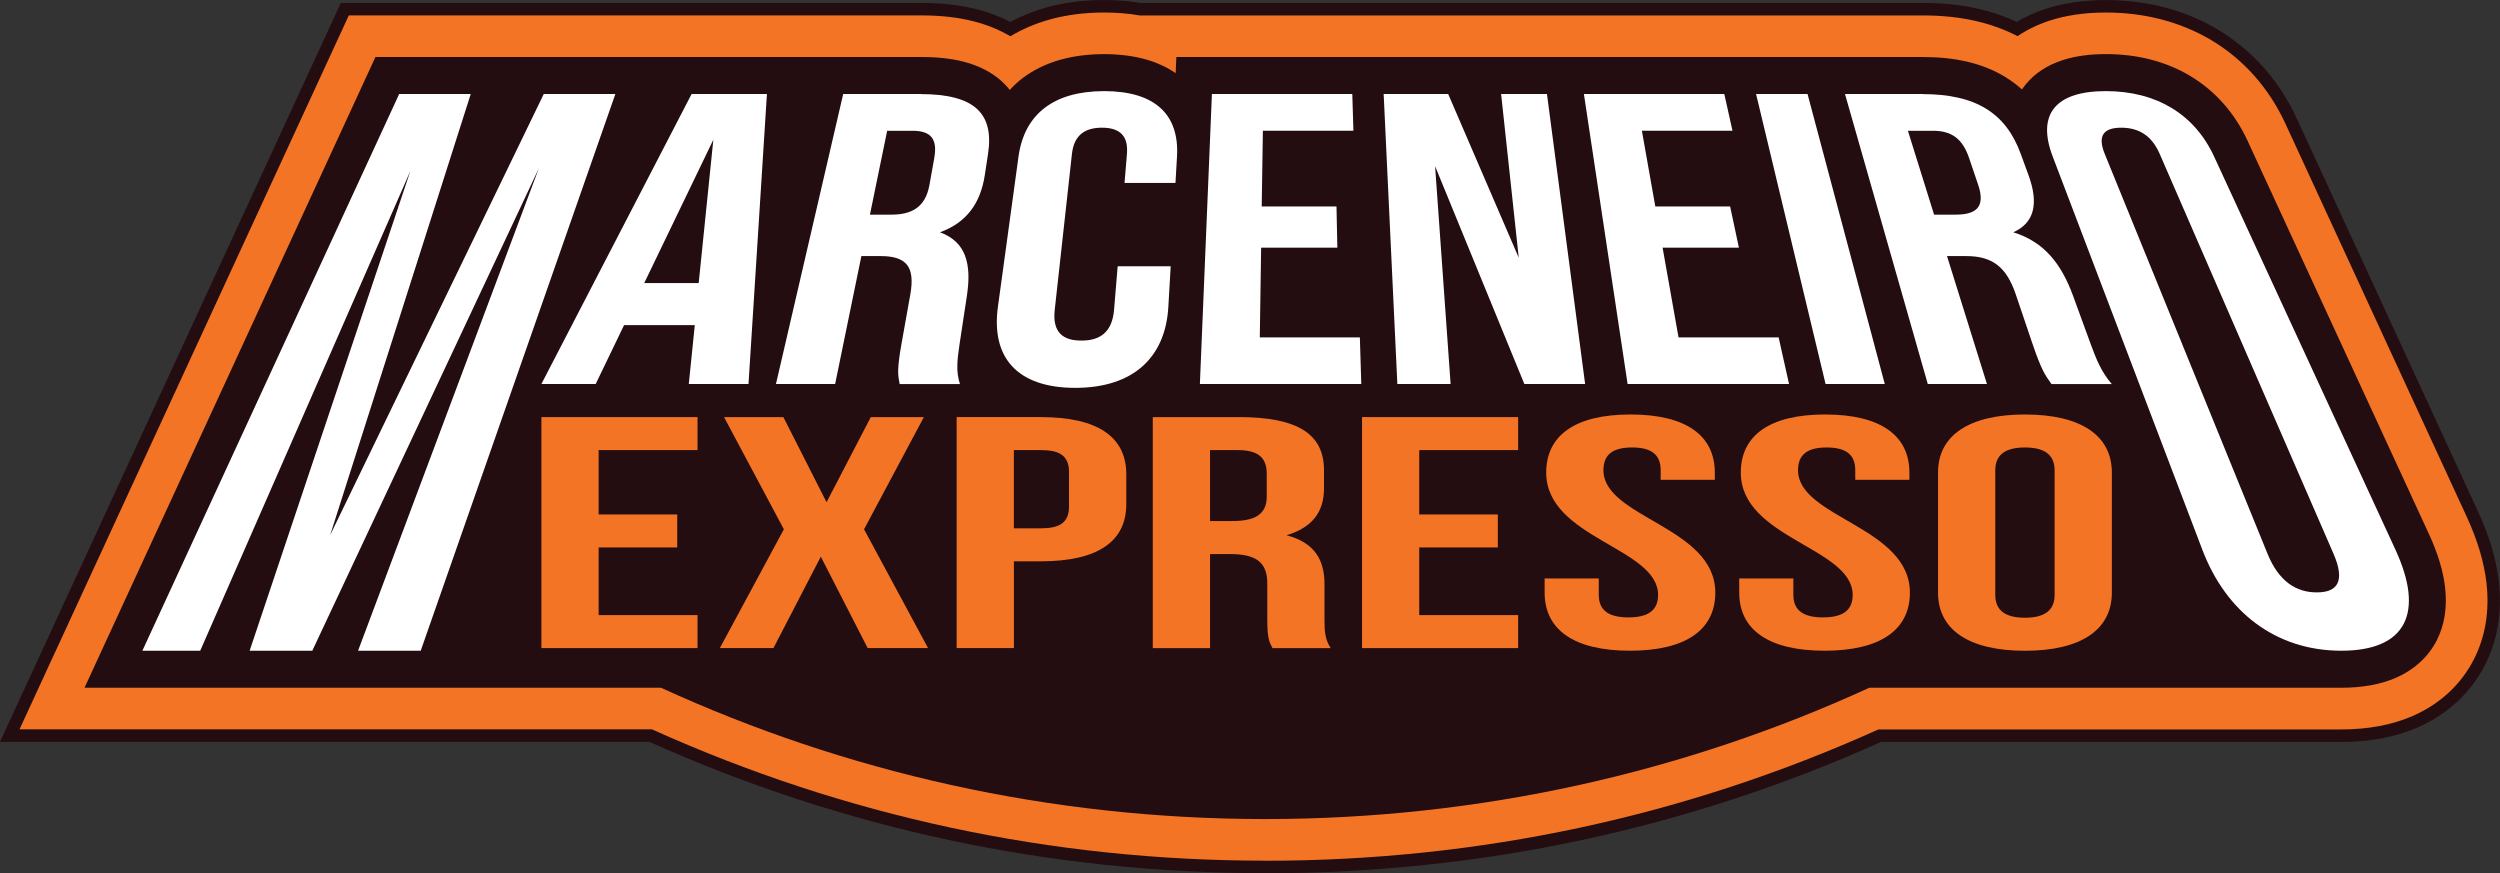 <svg xmlns="http://www.w3.org/2000/svg" id="Layer_1" viewBox="0 0 600.87 209.86"><rect x="0" y="0" width="600.87" height="209.86" fill="#333333" stroke="none"/><defs><style>      .st0 {        fill: #240d11;      }      .st1 {        fill: #f47425;      }      .st2 {        fill: #fff;      }    </style></defs><path class="st0" d="M304.09,209.86c-51.56,0-101.36-10.62-148.02-31.56H0L81.92.7h139.41c5.12,0,9.58.51,13.64,1.57,2.8.73,5.44,1.74,7.85,3,2.63-1.42,5.48-2.57,8.47-3.42,4.32-1.22,9.06-1.84,14.07-1.84,3.05,0,6.01.23,8.79.7h187.95c4.89,0,9.29.46,13.46,1.42,3.23.74,6.31,1.79,9.16,3.13,2.13-1.27,4.47-2.33,6.97-3.14,4.26-1.39,9.12-2.1,14.43-2.1,4.83,0,9.51.57,13.92,1.7,4.67,1.2,9.08,3.02,13.08,5.43,4.13,2.48,7.85,5.58,11.04,9.19,3.14,3.56,5.79,7.64,7.85,12.12l43.61,94.55c2.69,5.83,4.36,11.45,4.96,16.72.85,7.34-.27,14.11-3.33,20.11-3.38,6.64-8.93,11.8-16.05,14.94-5.33,2.35-11.55,3.55-18.48,3.55h-110.63c-46.66,20.94-96.46,31.56-148.02,31.56Z"></path><path class="st1" d="M304.09,206.86c-51.36,0-100.94-10.62-147.38-31.56H4.69L83.84,3.7h137.49c4.86,0,9.07.48,12.88,1.48,3.16.82,6.04,2.01,8.63,3.54,2.83-1.7,5.93-3.03,9.27-3.98,4.06-1.15,8.52-1.73,13.25-1.73,2.99,0,5.84.23,8.54.7h188.2c4.66,0,8.85.44,12.79,1.34,3.59.82,6.95,2.05,10.02,3.64,2.29-1.55,4.87-2.8,7.71-3.73,3.96-1.29,8.5-1.95,13.5-1.95,4.58,0,9.01.54,13.18,1.61,4.39,1.13,8.52,2.84,12.28,5.09,3.87,2.33,7.34,5.22,10.33,8.61,2.95,3.34,5.43,7.18,7.38,11.39l43.61,94.55c2.55,5.54,4.14,10.85,4.71,15.8.78,6.75-.24,12.94-3.02,18.41-3.07,6.02-8.11,10.7-14.59,13.56-4.95,2.18-10.76,3.29-17.27,3.29h-111.27c-46.44,20.94-96.01,31.56-147.38,31.56Z"></path><path class="st0" d="M587.68,141.19c-.45-3.9-1.75-8.19-3.85-12.76l-43.61-94.55c-1.54-3.33-3.48-6.34-5.79-8.96-2.31-2.62-4.99-4.85-7.98-6.65-2.93-1.76-6.17-3.1-9.62-3.98-3.36-.86-6.96-1.29-10.7-1.29-3.94,0-7.44.49-10.4,1.46-3.69,1.2-6.66,3.15-8.83,5.8-.33.4-.63.82-.92,1.24-1.24-1.12-2.58-2.12-4.01-3-2.73-1.67-5.86-2.92-9.31-3.71-3.2-.73-6.65-1.09-10.56-1.09h-179.37l-.16,3.87c-1.98-1.35-4.23-2.42-6.74-3.17-3.08-.92-6.6-1.39-10.46-1.39s-7.36.46-10.53,1.35c-3.44.97-6.52,2.48-9.14,4.48-1.09.83-2.08,1.77-3,2.77-.61-.76-1.27-1.48-2.02-2.15-2.37-2.12-5.39-3.67-8.98-4.61-2.98-.78-6.37-1.15-10.36-1.15H90.24L20.31,165.3h138.56c44.22,20.26,93.39,31.56,145.21,31.56s101-11.3,145.21-31.56h113.44c5.11,0,9.57-.82,13.23-2.44,4.34-1.92,7.7-5.01,9.71-8.95,1.88-3.68,2.55-7.96,2-12.72Z"></path><g><polyline class="st2" points="147.9 22.6 130.69 22.6 79.35 128.62 113.14 22.6 95.94 22.6 34.22 156.4 48.12 156.4 98.65 41.05 60 156.4 75.06 156.4 129.53 40.4 86.06 156.4 101.12 156.4 147.9 22.6"></polyline><path class="st2" d="M154.84,68.03l16.61-34.45-3.52,34.45h-13.09M184.33,22.6h-18.11l-36.1,69.7h13.05l6.82-14.15h17l-1.44,14.15h14.35l4.43-69.7"></path><path class="st2" d="M209.09,51.58l4.14-20.15h6.07c1.12,0,2.05.12,2.82.38.76.26,1.36.64,1.78,1.17.43.53.69,1.21.8,2.04.11.83.05,1.82-.15,2.97l-1.16,6.46c-.24,1.33-.62,2.45-1.14,3.37-.52.92-1.18,1.65-1.96,2.21-.78.56-1.68.95-2.7,1.2-1.02.25-2.14.36-3.37.36h-5.13M221.33,22.6h-18.67l-16.16,69.7h14.22l6.31-30.75h4.63c1.52,0,2.8.15,3.85.49,1.05.33,1.86.85,2.45,1.57.59.73.95,1.66,1.08,2.84.14,1.18.05,2.61-.25,4.32l-2.12,11.87c-.28,1.58-.48,2.84-.6,3.89-.13,1.05-.19,1.87-.2,2.55,0,.69.03,1.24.1,1.74.07.51.16.97.26,1.49h14.49c-.25-.74-.41-1.48-.51-2.22-.1-.74-.14-1.49-.12-2.27.01-.77.07-1.57.17-2.41.09-.84.22-1.72.36-2.66l1.77-11.66c.29-1.92.42-3.69.36-5.31-.07-1.61-.33-3.06-.82-4.35-.49-1.28-1.21-2.4-2.21-3.33-.99-.94-2.24-1.7-3.8-2.27,1.57-.57,2.97-1.29,4.2-2.15,1.22-.86,2.28-1.87,3.17-3.02.89-1.15,1.61-2.44,2.17-3.87.56-1.42.97-2.98,1.23-4.68l.78-5.12c.38-2.47.35-4.61-.1-6.42-.45-1.8-1.32-3.28-2.63-4.46-1.31-1.17-3.06-2.05-5.29-2.62-2.22-.58-4.92-.87-8.12-.87"></path><path class="st2" d="M265.37,21.9c-3.03,0-5.74.35-8.11,1.02-2.38.67-4.43,1.68-6.15,2.99-1.73,1.32-3.12,2.96-4.18,4.9-1.06,1.96-1.77,4.23-2.13,6.8l-4.95,36.12c-.41,3-.34,5.72.21,8.1.56,2.4,1.61,4.47,3.16,6.15,1.55,1.7,3.6,3,6.14,3.89,2.54.89,5.57,1.35,9.07,1.35s6.61-.46,9.33-1.35c2.71-.88,5.01-2.19,6.9-3.89,1.87-1.68,3.33-3.75,4.36-6.15,1.02-2.38,1.62-5.1,1.79-8.1l.56-9.73h-12.74l-.87,10.48c-.11,1.34-.38,2.47-.79,3.42-.41.95-.96,1.7-1.63,2.29-.68.59-1.48,1.01-2.39,1.28-.91.27-1.93.39-3.04.39s-2.1-.12-2.96-.39c-.86-.27-1.58-.69-2.14-1.28-.56-.59-.96-1.34-1.19-2.29-.22-.94-.27-2.08-.12-3.42l4.14-37.51c.13-1.15.39-2.11.78-2.92.39-.8.9-1.44,1.52-1.94.62-.5,1.35-.85,2.17-1.08.82-.23,1.74-.34,2.74-.34s1.9.11,2.68.34c.78.23,1.44.58,1.96,1.08.53.5.91,1.13,1.15,1.94.23.8.31,1.77.22,2.92l-.58,7h12.24l.37-6.36c.15-2.57-.12-4.84-.8-6.8-.67-1.94-1.75-3.58-3.23-4.9-1.46-1.31-3.32-2.32-5.57-2.99-2.24-.67-4.88-1.02-7.91-1.02"></path><polyline class="st2" points="325.02 22.6 291.28 22.6 288.39 92.29 327.18 92.29 326.84 81.09 302.79 81.09 303.11 59.52 321.43 59.52 321.22 49.62 303.25 49.62 303.53 31.42 325.29 31.42 325.02 22.6"></polyline><polyline class="st2" points="371.81 22.6 360.79 22.6 365.03 61.95 348.07 22.6 332.56 22.6 335.85 92.29 348.65 92.29 344.92 39.93 366.37 92.29 380.98 92.29 371.81 22.6"></polyline><polyline class="st2" points="414.43 22.6 380.69 22.6 391.19 92.29 429.99 92.29 427.49 81.09 403.43 81.09 399.6 59.52 417.94 59.52 415.83 49.62 397.85 49.62 394.62 31.42 416.4 31.42 414.43 22.6"></polyline><polyline class="st2" points="434.44 22.6 422.07 22.6 438.77 92.29 453 92.29 434.44 22.6"></polyline><path class="st2" d="M464.85,51.58l-6.29-20.15h6.07c1.12,0,2.12.12,3.02.38.9.26,1.69.64,2.39,1.17.7.53,1.31,1.21,1.85,2.04.54.83.99,1.82,1.38,2.97l2.19,6.46c.45,1.33.64,2.45.6,3.37-.04.92-.32,1.65-.81,2.21-.49.56-1.19.95-2.08,1.2-.88.25-1.95.36-3.18.36h-5.14M462.11,22.6h-18.67l19.9,69.7h14.22l-9.6-30.75h4.64c1.52,0,2.88.15,4.1.49,1.22.33,2.3.85,3.26,1.57.96.73,1.81,1.66,2.55,2.84.75,1.18,1.41,2.61,1.98,4.32l4.02,11.87c.53,1.58.99,2.84,1.41,3.89.41,1.05.78,1.87,1.12,2.55.35.69.67,1.24,1,1.74.33.51.67.97,1.03,1.49h14.49c-.63-.74-1.17-1.48-1.66-2.22-.48-.74-.91-1.49-1.29-2.27-.39-.77-.74-1.57-1.08-2.41-.34-.84-.67-1.72-1.02-2.66l-4.26-11.66c-.7-1.92-1.49-3.69-2.39-5.31-.9-1.61-1.91-3.06-3.07-4.35-1.15-1.28-2.45-2.4-3.93-3.33-1.47-.94-3.12-1.7-4.98-2.27,1.28-.57,2.3-1.29,3.08-2.15.78-.86,1.31-1.87,1.6-3.02.29-1.15.35-2.44.18-3.87-.17-1.42-.57-2.98-1.19-4.68l-1.87-5.12c-.9-2.47-2.03-4.61-3.42-6.42-1.38-1.8-3.02-3.28-4.94-4.46-1.92-1.17-4.12-2.05-6.65-2.62-2.52-.58-5.37-.87-8.57-.87"></path><path class="st2" d="M556.84,142.38c-1.24,0-2.43-.16-3.56-.51-1.13-.35-2.2-.89-3.21-1.64-1-.75-1.93-1.7-2.79-2.89-.85-1.18-1.62-2.6-2.29-4.26l-39.13-96.11c-.47-1.15-.7-2.11-.73-2.92-.03-.8.15-1.44.52-1.94.36-.5.91-.85,1.61-1.08.71-.23,1.57-.34,2.57-.34s1.96.11,2.85.34c.9.23,1.74.58,2.52,1.08.78.5,1.5,1.13,2.14,1.94.65.8,1.23,1.77,1.73,2.92l41.78,96.11c.72,1.66,1.14,3.07,1.29,4.26.15,1.19.02,2.14-.35,2.89-.38.75-1,1.29-1.83,1.64-.84.35-1.89.51-3.13.51M506.13,21.9c-3.03,0-5.58.35-7.63,1.02-2.06.67-3.64,1.68-4.72,2.99-1.09,1.32-1.68,2.96-1.76,4.9-.08,1.96.36,4.23,1.34,6.8l35.98,94.55c1.42,3.72,3.22,7.09,5.37,10.05,2.17,2.99,4.69,5.56,7.53,7.66,2.86,2.11,6.02,3.75,9.45,4.85,3.45,1.11,7.14,1.68,11.05,1.68s7.13-.57,9.64-1.68c2.5-1.1,4.3-2.74,5.38-4.85,1.07-2.1,1.43-4.67,1.09-7.66-.34-2.96-1.38-6.33-3.09-10.05l-43.61-94.55c-1.19-2.57-2.66-4.84-4.39-6.8-1.71-1.94-3.69-3.58-5.88-4.9-2.19-1.31-4.61-2.32-7.24-2.99-2.62-.67-5.46-1.02-8.49-1.02"></path></g><g><path class="st1" d="M143.88,123.65h18.89v7.93h-18.89v16.26h23.77v7.93h-37.52v-55.52h37.52v7.93h-23.77v15.47Z"></path><path class="st1" d="M222.05,100.25l-14.38,26.96,15.38,28.55h-14.51l-11.26-21.97-11.38,21.97h-12.88l15.38-28.55-14.38-26.96h14.26l10.38,20.46,10.63-20.46h12.76Z"></path><path class="st1" d="M270.7,113.97v7.22c0,8.88-6.75,13.72-20.51,13.72h-6.5v20.86h-13.76v-55.52h20.26c13.76,0,20.51,4.84,20.51,13.72ZM243.68,108.18v18.8h6.5c4.38,0,6.75-1.27,6.75-5.23v-8.33c0-3.97-2.38-5.24-6.75-5.24h-6.5Z"></path><path class="st1" d="M305.84,155.77c-.75-1.43-1.25-2.3-1.25-6.82v-8.72c0-5.16-2.75-7.06-9.01-7.06h-4.75v22.6h-13.76v-55.52h20.76c14.26,0,20.39,4.2,20.39,12.77v4.36c0,5.71-2.88,9.44-9.01,11.26,6.88,1.82,9.13,6.03,9.13,11.82v8.57c0,2.7.12,4.68,1.5,6.74h-14.01ZM290.83,108.18v17.05h5.38c5.13,0,8.25-1.43,8.25-5.87v-5.47c0-3.97-2.13-5.71-7-5.71h-6.63Z"></path><path class="st1" d="M341.11,123.65h18.89v7.93h-18.89v16.26h23.77v7.93h-37.52v-55.52h37.52v7.93h-23.77v15.47Z"></path><path class="st1" d="M391.89,99.62c13.38,0,20.26,5.08,20.26,13.96v1.74h-13.01v-2.3c0-3.96-2.5-5.47-6.88-5.47s-6.88,1.51-6.88,5.47c0,11.42,26.89,13.56,26.89,29.42,0,8.88-7,13.96-20.51,13.96s-20.51-5.08-20.51-13.96v-3.41h13.01v3.97c0,3.96,2.75,5.39,7.13,5.39s7.13-1.43,7.13-5.39c0-11.42-26.89-13.56-26.89-29.42,0-8.88,6.88-13.96,20.26-13.96Z"></path><path class="st1" d="M438.66,99.62c13.38,0,20.26,5.08,20.26,13.96v1.74h-13.01v-2.3c0-3.96-2.5-5.47-6.88-5.47s-6.88,1.51-6.88,5.47c0,11.42,26.89,13.56,26.89,29.42,0,8.88-7,13.96-20.51,13.96s-20.51-5.08-20.51-13.96v-3.41h13.01v3.97c0,3.96,2.75,5.39,7.13,5.39s7.13-1.43,7.13-5.39c0-11.42-26.89-13.56-26.89-29.42,0-8.88,6.88-13.96,20.26-13.96Z"></path><path class="st1" d="M465.8,113.58c0-8.88,7.38-13.96,20.89-13.96s20.89,5.08,20.89,13.96v28.87c0,8.88-7.38,13.96-20.89,13.96s-20.89-5.08-20.89-13.96v-28.87ZM479.56,143c0,3.96,2.75,5.47,7.13,5.47s7.13-1.51,7.13-5.47v-29.98c0-3.96-2.75-5.47-7.13-5.47s-7.13,1.51-7.13,5.47v29.98Z"></path></g></svg>